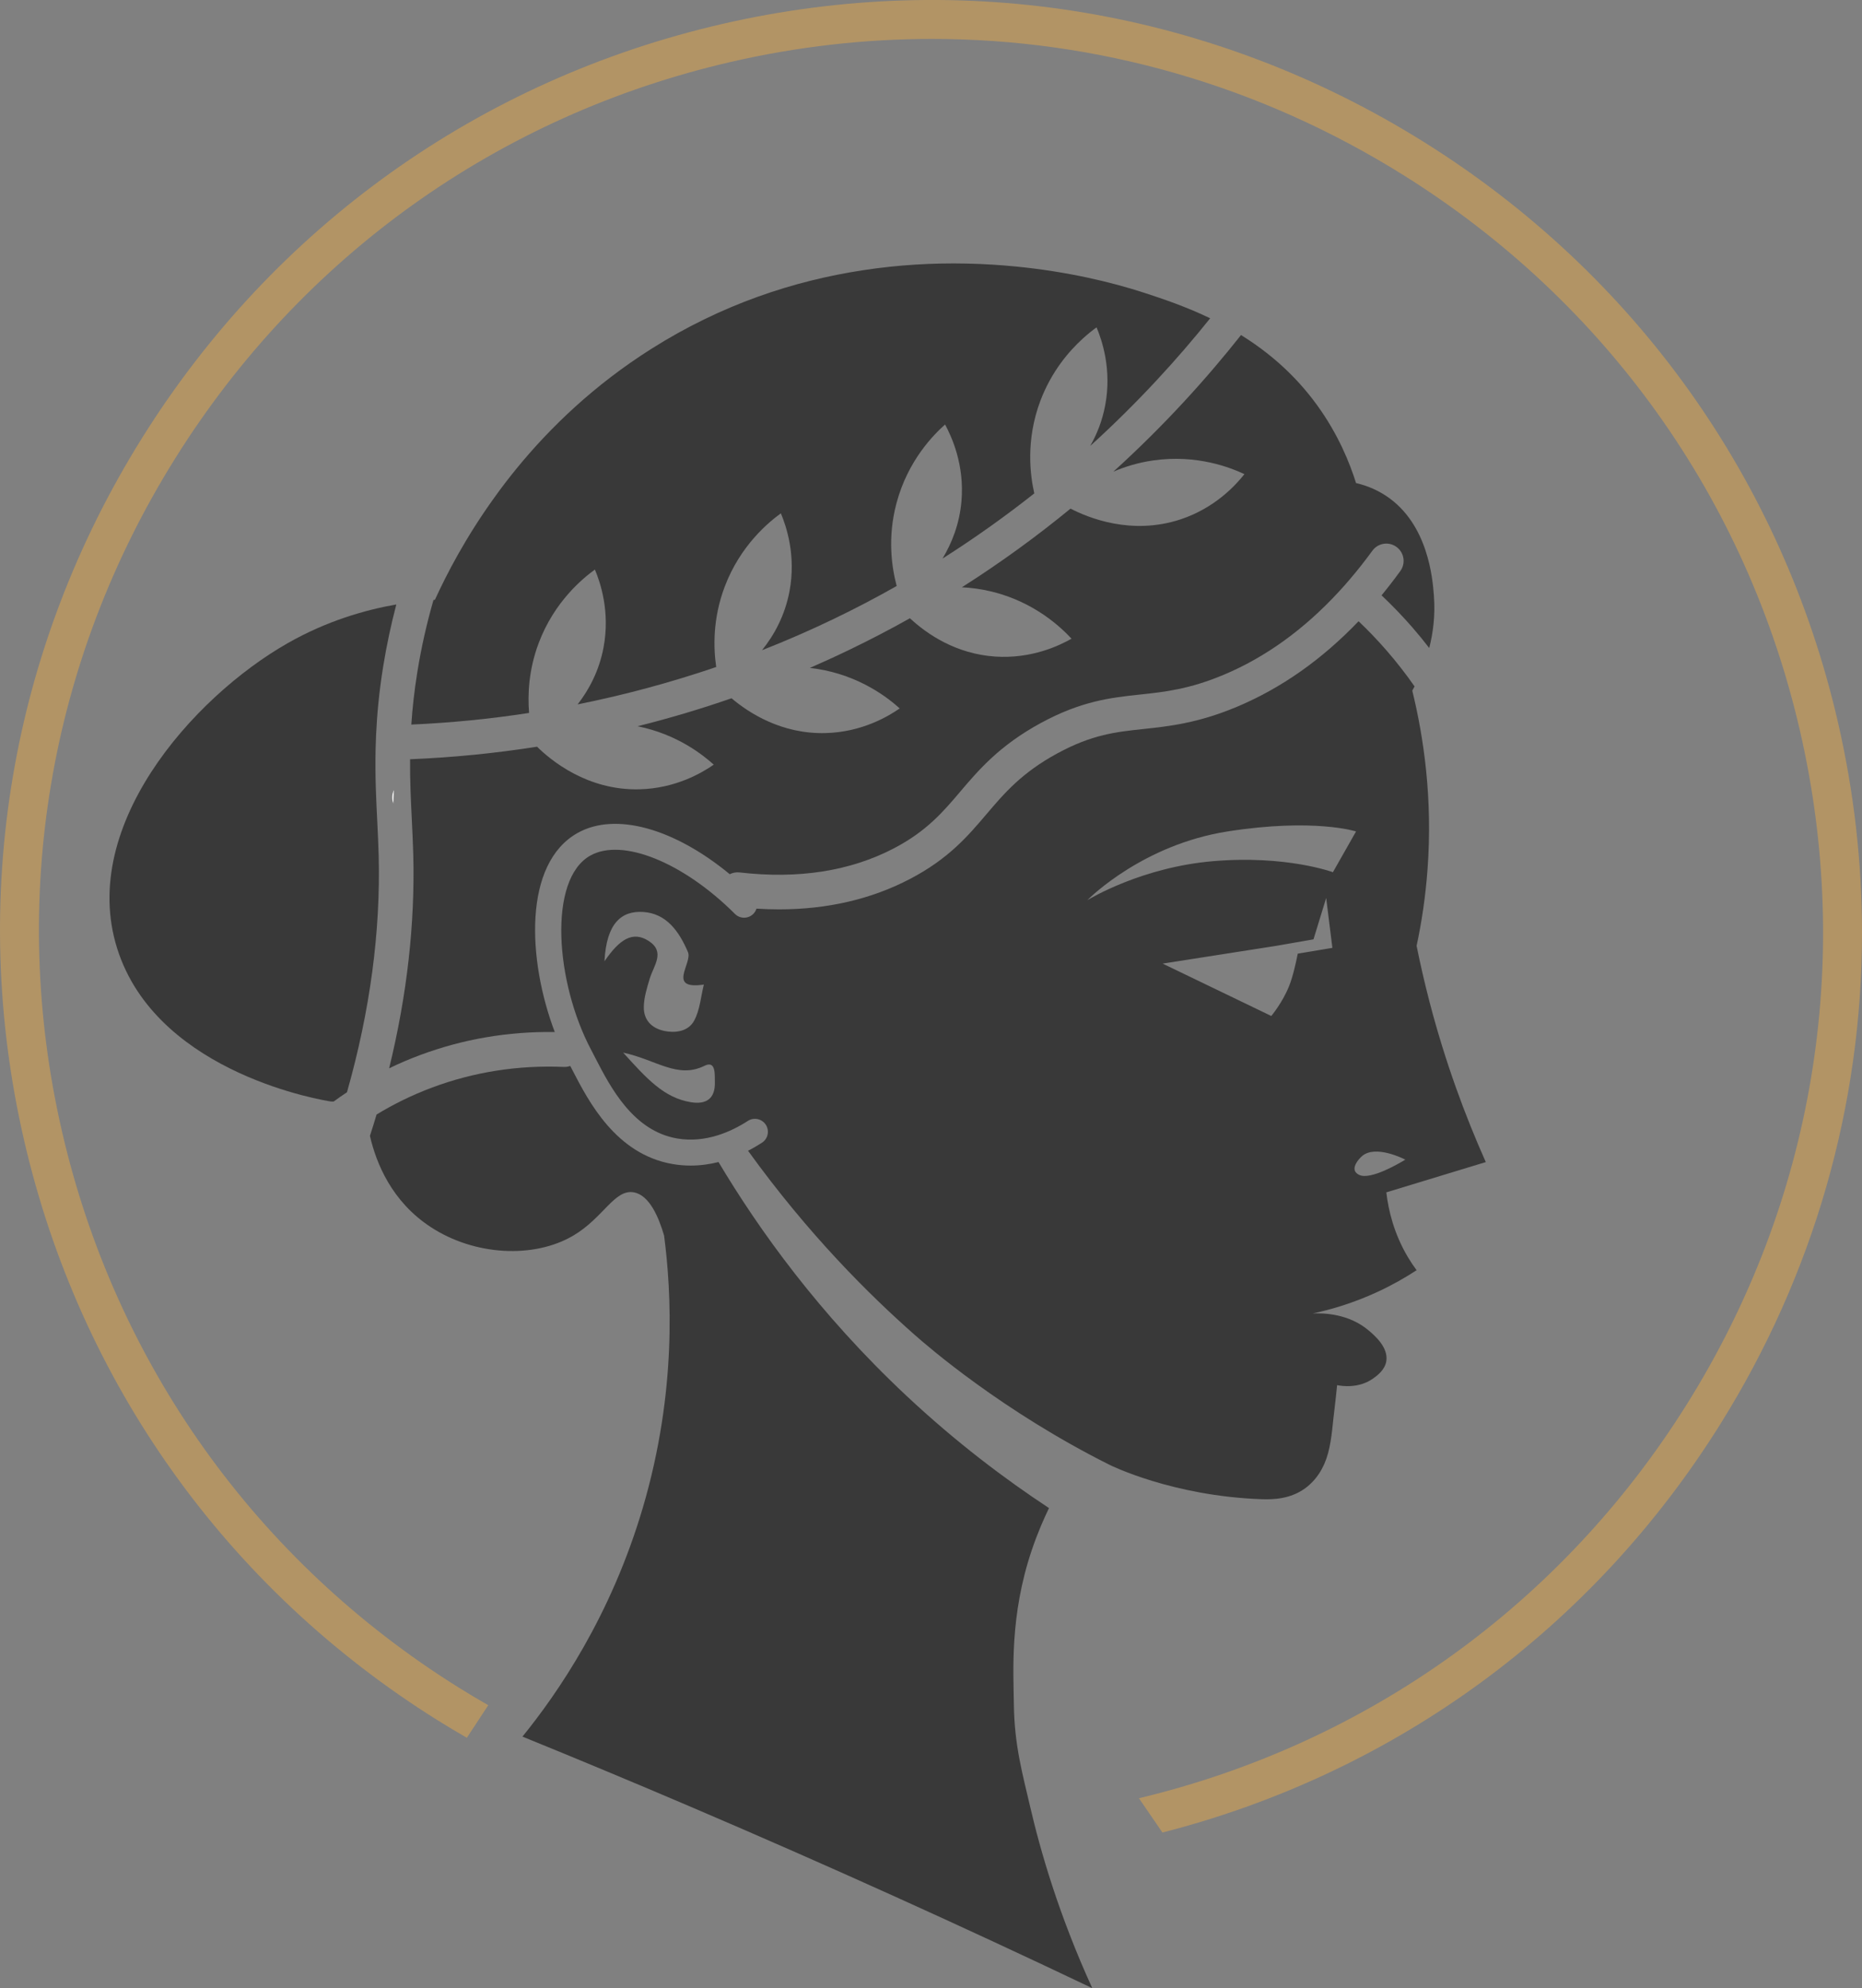 <svg xmlns="http://www.w3.org/2000/svg" id="Layer_2" viewBox="0 0 430.55 459.69"><rect x="0" y="0" width="430.55" height="459.69" fill="#808080" stroke="none"/><defs><style>      .cls-1 {        fill: #fff;      }      .cls-2 {        fill: #333;      }      .cls-3 {        fill: #393939;      }      .cls-4 {        fill: #b29465;      }    </style></defs><g id="Layer_1-2" data-name="Layer_1"><g><g><path class="cls-3" d="M252.56,459.69c-29.88-14.24-60.88-28.28-93-42-13.01-5.56-25.93-10.94-38.75-16.16,8.12-10.02,20.46-27.82,27.87-53.06,7.87-26.82,6.58-49.74,4.88-62.78-1.23-4.2-3.36-9.34-7-10-4.47-.81-7.01,5.88-14,10-9.06,5.34-22.8,4.7-33-2-8.95-5.87-12.56-14.68-14.02-21.06.54-1.65,1.05-3.29,1.53-4.93h0c3.88-2.37,8.17-4.5,12.89-6.26,9.65-3.6,19.89-5.2,30.43-4.75.51.02,1.01-.06,1.47-.23.15.29.3.58.46.89,3.77,7.31,10.08,19.54,23.23,21.8,1.42.24,2.8.35,4.15.35,2.27,0,4.43-.31,6.44-.82,9.38,15.71,23.24,35.1,43.42,54.01,11.47,10.75,22.78,19.27,33,26-1.08,2.23-2.58,5.56-3.99,9.74-5.13,15.21-4.22,28.2-4.13,35.71.11,9.51,2.1,16.38,3.71,23.38,2.45,10.59,6.69,25.23,14.41,42.17Z"></path><path class="cls-3" d="M327.56,293.69c-.68-.92-1.35-1.92-2-3-3.23-5.42-4.51-10.81-5-15,7.67-2.33,15.33-4.67,23-7-4.81-10.78-9.38-23.13-13-37-1.16-4.45-2.15-8.79-3-13,1.14-5.32,2.06-11.25,2.53-17.73,1.21-16.48-.92-30.63-3.53-41.27.17-.3.34-.63.53-.98-2.03-2.91-4.22-5.72-6.55-8.39-2.02-2.32-4.16-4.56-6.4-6.68-8.46,8.84-17.85,15.45-28.03,19.74-9.11,3.83-15.77,4.54-21.65,5.17-6.4.68-11.91,1.26-19.99,5.65-8.22,4.48-12.17,9.12-16.36,14.04-4.32,5.09-8.79,10.34-17.7,14.99-8.94,4.68-19.1,7.03-30.3,7.03-1.71,0-3.44-.06-5.19-.17-.14.45-.39.87-.74,1.22-1.17,1.17-3.07,1.17-4.24,0-11.96-11.94-26.02-17.62-33.42-13.5-9.85,5.48-8.13,29.31.19,44.97.3.56.61,1.17.94,1.82,3.47,6.72,8.71,16.88,18.92,18.63,6.59,1.13,12.53-1.58,16.36-4.06,1.39-.9,3.25-.5,4.15.89.9,1.39.5,3.25-.89,4.15-.97.63-2.04,1.26-3.22,1.86,13.98,19.38,28.01,33.3,38.59,42.62,2.9,2.56,20.16,17.57,45,30,0,0,14.46,7.24,35.23,7.95,2.6.09,6.58-.02,10.02-2.54,2.49-1.83,4.33-4.57,5.28-8.1.93-3.47,1.07-7.16,1.55-10.75.2-1.56.34-3.14.54-4.98,1.09.21,5.03.83,8.38-1.58.87-.62,2.68-1.93,3-4,.48-3.14-2.64-5.83-4-7-4.63-3.97-10.47-4.11-13-4,4.26-.91,9.43-2.42,15-5,3.45-1.6,6.45-3.33,9-5ZM139.77,222.27c.46-8.81,3.91-11.73,8.96-11.41,5.35.35,8.29,4.45,10.35,9.29,1.08,2.53-4.97,8.77,3.67,7.5-.7,2.8-.9,5.84-2.22,8.3-1.29,2.44-4.13,2.99-6.95,2.41-2.95-.63-4.73-2.55-4.71-5.45,0-2.22.73-4.49,1.38-6.68.91-2.98,3.67-6.16-.29-8.69-3.65-2.32-6.69-.41-10.19,4.73ZM159.71,254.84c-6.2-1.04-10.11-5.38-15.62-11.46,7.72,1.67,12.57,6.13,18.83,3.04,2.67-1.3,2.33,2.08,2.38,3.79.1,3.79-1.97,5.24-5.59,4.63ZM300.08,220.5c-.44,2.21-1.12,5.32-2.03,7.56-1.53,3.8-4.09,6.85-4.09,6.85l-25.12-12.11,26.28-4.11,8.6-1.5,2.93-9.56,1.44,11.53-8.01,1.34ZM280.57,199.11c-16.37,1.37-28.42,8.58-29.15,9.03.75-.77,13.07-12.87,32.44-15.9,19.98-3.13,29.7,0,29.7,0l-5.35,9.43s-10.71-3.98-27.64-2.56ZM314.28,271.65c-.22-.11-.78-.39-.99-.96-.46-1.24,1.06-2.88,1.7-3.42,3.11-2.59,9.46.6,9.96.86-1.05.63-8.01,4.83-10.67,3.52Z"></path><path class="cls-3" d="M330.48,149.83c-1.25-1.63-2.56-3.22-3.9-4.77-2.24-2.57-4.63-5.05-7.12-7.41,1.47-1.79,2.92-3.67,4.33-5.61,1.3-1.78.91-4.28-.88-5.58-1.78-1.31-4.29-.91-5.58.88-1.69,2.32-3.43,4.53-5.22,6.62-.79.93-1.6,1.85-2.42,2.73-8.05,8.76-16.98,15.23-26.68,19.31-8.03,3.38-13.81,4-19.4,4.59-6.63.71-13.49,1.44-22.96,6.59-9.53,5.18-14.37,10.86-18.63,15.88-4,4.71-7.79,9.15-15.31,13.08-10.09,5.28-22.1,7.15-35.69,5.58-.81-.09-1.6.06-2.28.41-12.82-10.58-26.39-14.43-35.14-9.56-12.65,7.04-11.65,29.37-5.32,46.05-10.76-.16-21.21,1.63-31.12,5.32-2.5.93-4.9,1.96-7.18,3.07,4.13-16.88,6-33.4,5.58-49.42-.07-2.64-.2-5.22-.33-7.96-.22-4.52-.45-9.1-.41-14.08,9.82-.4,19.63-1.37,29.36-2.9,3.16,3.11,11.59,10.15,23.67,9.85,8.44-.2,14.56-3.88,17.19-5.7-2.33-2.11-8.36-7.02-17.61-8.88,7.34-1.84,14.59-3.99,21.72-6.47,4.05,3.42,11.6,8.3,21.7,8.05,8.44-.2,14.56-3.88,17.19-5.7-2.47-2.24-9.11-7.63-19.33-9.18-.49-.07-.97-.14-1.44-.19,3.04-1.33,6.05-2.7,9.03-4.14,4.88-2.35,9.58-4.8,14.1-7.34,3.95,3.66,10.61,8.25,19.73,8.86,8.42.56,14.84-2.55,17.64-4.13-2.27-2.45-8.39-8.43-18.43-10.89-2.43-.59-4.75-.9-6.93-1,9.16-5.81,17.51-11.94,25.13-18.19,3.99,2.07,14.03,6.25,25.43,2.49,8.01-2.65,12.79-7.95,14.78-10.46-3.02-1.42-10.94-4.65-21.16-3.16-3.45.5-6.51,1.45-9.15,2.59,11.9-10.79,21.67-21.66,29.52-31.59,6.21,3.85,12.39,9.03,17.6,16.22,4.98,6.87,7.59,13.52,9,18,1.74.41,4.33,1.22,7,3,9.72,6.47,10.71,19.23,11,23,.35,4.55-.18,8.65-1.08,12.14Z"></path><path class="cls-3" d="M86.85,173.18c-.14,6.2.13,11.7.39,16.85.13,2.68.25,5.22.32,7.76.46,17.66-2,35.97-7.33,54.76h0c-1.06.7-2.09,1.41-3.08,2.14h-.59c-1.57-.23-39.09-6.23-49-34-10.3-28.85,16.95-59.47,39-72,8.97-5.1,17.78-7.65,25.08-8.93-1.24,4.73-2.25,9.49-3.03,14.29-.94,5.83-1.43,11.08-1.65,15.91h0c-.05,1.1-.09,2.17-.11,3.22Z"></path><path class="cls-3" d="M279.83,73.59c-7.46,9.32-16.65,19.45-27.74,29.52,1.53-2.68,2.8-5.82,3.47-9.42,1.56-8.29-.76-15.04-2-18-.79.57-1.91,1.43-3.2,2.61-3.13,2.85-7.22,7.54-9.8,14.39-3.45,9.18-2.33,17.32-1.4,21.39-6.53,5.16-13.6,10.23-21.22,15.07,2.14-3.55,3.93-7.99,4.38-13.29.72-8.41-2.27-14.89-3.79-17.71-2.5,2.22-8.59,8.22-11.24,18.21-2.1,7.91-1.11,14.77.05,19.13-4.65,2.64-9.49,5.18-14.52,7.6-5.44,2.62-10.98,5.04-16.62,7.25,2.76-3.43,5.29-7.95,6.36-13.65,1.56-8.29-.76-15.04-2-18-2.7,1.96-9.36,7.33-13,17-2.77,7.37-2.6,14.07-1.95,18.53-10.46,3.57-21.17,6.46-32.04,8.64,2.62-3.37,4.97-7.74,5.99-13.17,1.56-8.29-.76-15.04-2-18-2.7,1.96-9.36,7.33-13,17-2.31,6.15-2.57,11.84-2.22,16.15-9.02,1.39-18.12,2.29-27.23,2.69.25-3.76.69-7.8,1.4-12.2.9-5.59,2.15-11.13,3.73-16.62.11-.01.22-.01.32-.02,2.7-5.9,7.1-14.44,13.84-23.77,1.55-2.17,3.25-4.39,5.08-6.63,7.74-9.46,17.9-19.26,31.08-27.6,16.28-10.31,33.04-15.77,48.85-18.19,8.35-1.29,16.43-1.72,24.03-1.56,4,.08,7.86.32,11.57.69,11.86,1.17,22.04,3.61,29.55,6.06,4.3,1.4,9.64,3.19,15.27,5.9Z"></path></g><path class="cls-4" d="M424.97,166.91c-12.9-55.92-46.87-103.53-95.66-134.04C280.51,2.36,222.84-7.34,166.92,5.56,110.99,18.45,63.39,52.43,32.88,101.22,2.37,150.01-7.33,207.69,5.56,263.61c12.91,56.02,46.87,103.65,95.61,134.13,2.24,1.4,4.5,2.75,6.78,4.06l4.95-7.53c-2.34-1.34-4.66-2.72-6.96-4.16-46.7-29.21-79.24-74.85-91.61-128.52-12.35-53.58-3.06-108.84,26.18-155.6C69.74,59.24,115.35,26.68,168.94,14.33c15.47-3.57,31.07-5.33,46.58-5.33,38.19,0,75.76,10.7,109.01,31.5,23.38,14.62,43.21,33.33,58.74,55.09,15.53,21.76,26.75,46.56,32.93,73.35,12.38,53.67,3.11,108.94-26.09,155.65-28.88,46.19-73.84,78.51-126.75,91.19l5.43,7.93c53.77-13.78,99.41-47.12,128.95-94.35,21.66-34.64,32.81-73.8,32.81-113.67,0-16.23-1.84-32.58-5.58-48.78Z"></path><path class="cls-2" d="M91.08,182.64c-.05,1.09-.09,2.15-.11,3.19-.18-.42-.28-.89-.29-1.37-.01-.65.13-1.27.4-1.82Z"></path><path class="cls-1" d="M91.08,182.64c-.05,1.09-.09,2.15-.11,3.19-.18-.42-.28-.89-.29-1.37-.01-.65.13-1.27.4-1.82Z"></path></g></g></svg>